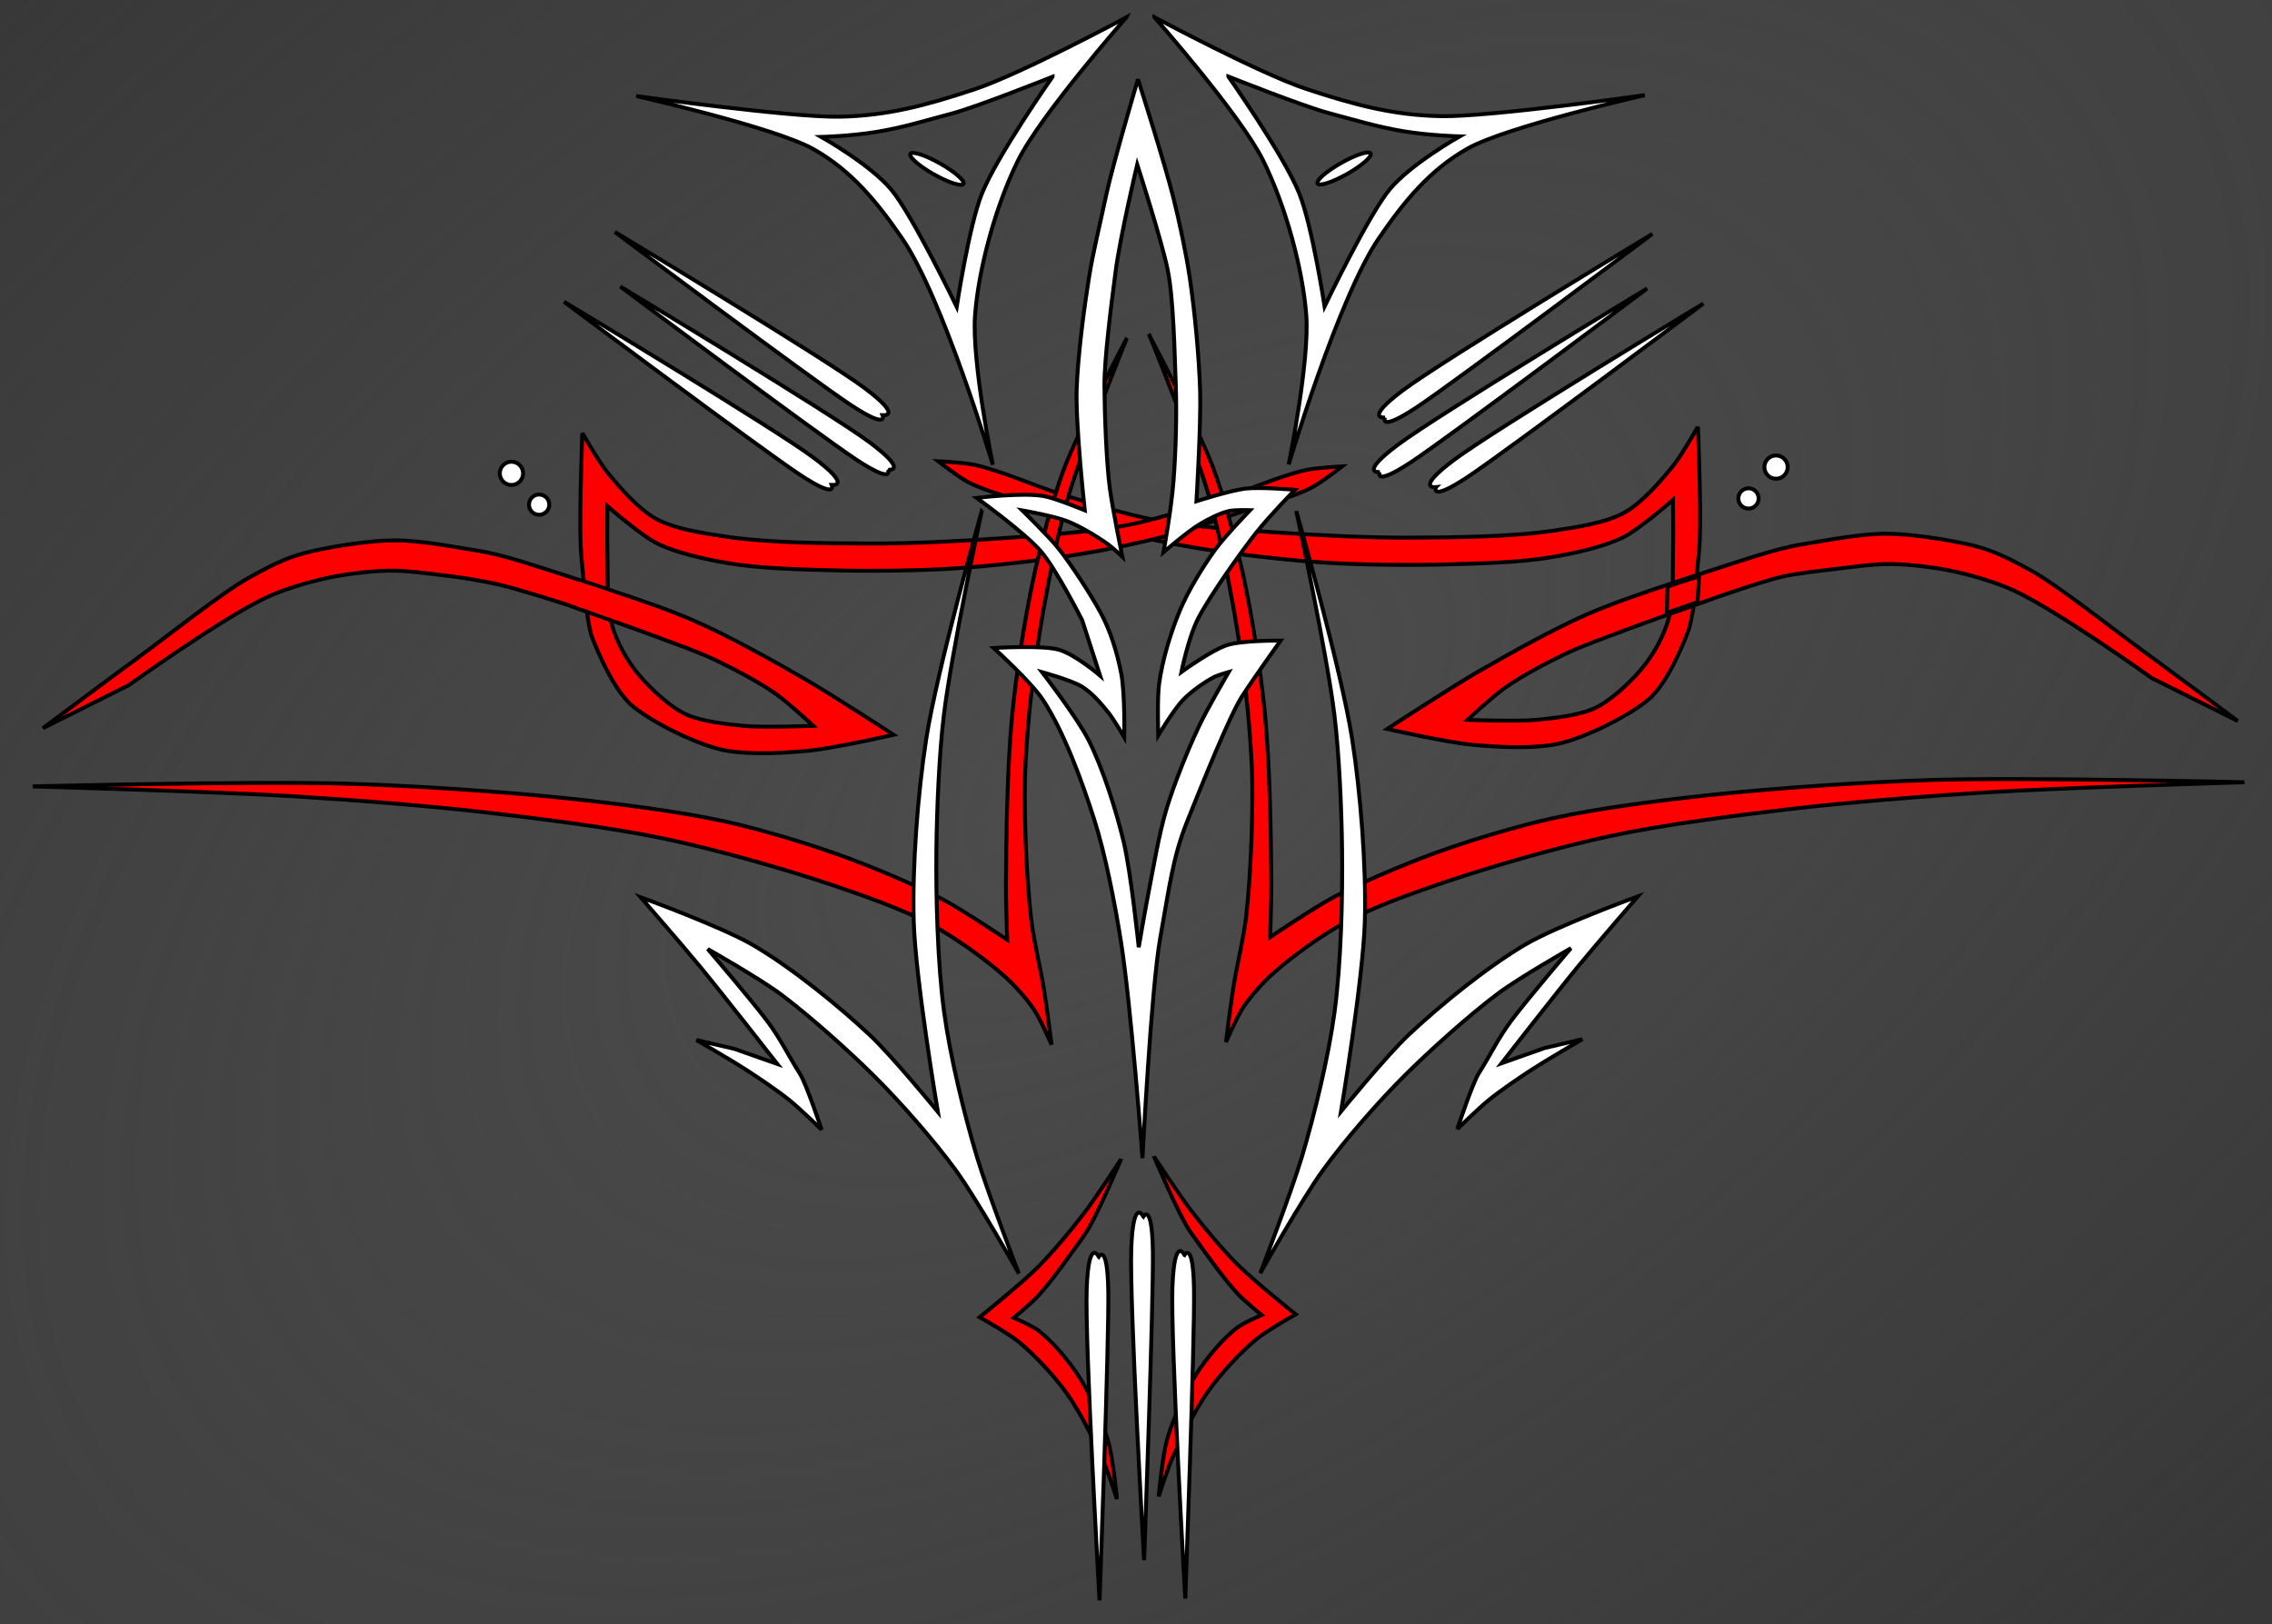 <svg xmlns="http://www.w3.org/2000/svg" viewBox="0 0 665.73 475.98"><rect x="0" y="0" width="665.73" height="475.98" fill="#333333" stroke="none"/><defs><radialGradient id="a" gradientUnits="userSpaceOnUse" cy="463.86" cx="191.07" gradientTransform="matrix(2.072 -1.429 .801 1.162 -443.72 -48.444)" r="332.86"><stop offset="0" stop-color="#4d4d4d"/><stop offset="1" stop-color="#4d4d4d" stop-opacity="0"/></radialGradient></defs><path transform="translate(9.005 4.5)" color="#000" fill="url(#a)" d="M-9.005-4.503h665.73v475.98H-9.005z"/><g stroke="#000" stroke-width=".553" fill="red" fill-rule="evenodd"><path d="M497.52 125.007s.951 23.094.544 32.983c-.11 2.67-.506 6.558-.899 10.5-2.292.735-4.567 1.538-6.997 2.338.054-3.206-.015-6.403.058-9.137.123-4.555-.012-15.23-.012-15.23s-9.767 8.604-14.702 11.029c-5.85 2.874-14.502 4.685-20.927 5.784-9.003 1.54-21.26 1.843-30.39 2.097-10.68.298-24.914.179-35.578-.49-11.203-.703-26.118-2.393-37.201-4.183-7.453-1.204-17.33-3.238-24.63-5.165-7.013-1.851-16.12-5.036-23.01-7.305-5.994-1.973-14.279-3.988-19.9-6.853-2.913-1.485-8.948-6.214-8.948-6.214s7.412.361 10.498 1.028c8.11 1.754 18.254 6.43 26.188 8.858 7.945 2.432 18.537 5.778 26.705 7.301 10.557 1.97 24.932 2.91 35.645 3.666 11.763.83 27.48 1.59 39.273 1.525 12.741-.07 29.783-.191 42.381-2.107 6.254-.952 14.887-2.18 20.409-5.265 5.14-2.873 10.457-9.059 14.181-13.62 2.591-3.174 7.314-11.541 7.314-11.541zm-7.352 45.822c-.053 3.19-.3 6.36-.9 9.073-4.771 1.714-10.004 3.592-13.216 4.806-5.213 1.969-12.198 4.428-17.232 6.818-5.528 2.624-12.797 6.488-17.813 9.993-3.562 2.49-11.01 9.405-11.01 9.405s14.315.574 20.414-.016c4.937-.477 11.675-1.235 16.263-3.123 4.715-1.94 10.53-7.376 14.118-11.546s6.905-9.965 8.347-15.69c.051-.2.083-.44.13-.647 3.402-1.223 4.554-1.6 6.996-2.468-.349 3.005-1.392 6.926-1.392 6.926s-5.428 15.393-12 20.754c-6.572 5.363-20.237 11.915-27.726 13.112-7.489 1.198-16.548.668-23.588.019-7.64-.704-25.083-4.646-25.083-4.646s18.489-12.085 26.686-16.805c9.378-5.401 22.017-12.48 31.934-16.81 7.278-3.177 16.411-6.305 25.072-9.156zm6.097 6.605c.344-2.957.52-5.122.9-8.944 1.707-.547 3.475-1.12 5.054-1.624 7.626-2.436 18.057-6.107 25.656-7.343 7.599-1.235 17.232-3.127 24.623-3.13 7.233-.001 17.587 1.645 24.109 3.092s11.03 3.519 18.864 7.891c7.834 4.373 22.93 16.386 31.966 22.98 9.036 6.596 28.27 20.91 28.27 20.91l-25.153-12.551s-27.343-19.557-40.33-25.63c-5.084-2.38-12.337-4.508-17.825-5.69-5.414-1.166-12.802-2.056-18.34-2.123-5.193-.064-12.081.956-17.237 1.568-4.41.524-10.316 1.156-14.644 2.15-6.118 1.406-19.954 6.302-19.954 6.302s-3.5 1.268-5.96 2.143z" stroke-width="1.147"/><path d="M497.866 168.865s-6.033 1.802-9.24 3.07l-.245 7.646 9.023-3.161z" stroke-width="1.147"/></g><path d="M170.637 126.861s-.914 23.096-.492 32.985c.114 2.67.517 6.557.915 10.498 2.294.732 4.57 1.53 7 2.327-.058-3.206.006-6.403-.071-9.137-.13-4.554-.012-15.229-.012-15.229s9.78 8.588 14.719 11.005c5.854 2.865 14.51 4.663 20.936 5.751 9.006 1.526 21.264 1.81 30.395 2.05 10.68.281 24.914.14 35.576-.546 11.202-.721 26.115-2.435 37.194-4.242 7.45-1.215 17.325-3.266 24.621-5.204 7.012-1.862 16.113-5.061 23-7.34 5.99-1.983 14.272-4.011 19.89-6.886 2.91-1.489 8.937-6.228 8.937-6.228s-7.412.373-10.497 1.045c-8.107 1.766-18.244 6.458-26.174 8.9-7.94 2.443-18.527 5.806-26.693 7.343-10.554 1.986-24.927 2.948-35.639 3.722-11.761.849-27.477 1.632-39.27 1.586-12.74-.05-29.783-.144-42.382-2.04-6.255-.942-14.89-2.156-20.417-5.233-5.146-2.865-10.471-9.042-14.203-13.598-2.596-3.169-7.332-11.529-7.332-11.529zm7.424 45.81c.059 3.19.31 6.359.914 9.072 4.774 1.707 10.01 3.577 13.224 4.785 5.216 1.96 12.206 4.408 17.243 6.79 5.533 2.616 12.808 6.469 17.83 9.966 3.565 2.483 11.023 9.388 11.023 9.388s-14.313.596-20.412.016c-4.939-.47-11.678-1.217-16.268-3.098-4.718-1.933-10.542-7.36-14.137-11.524-3.594-4.164-6.92-9.954-8.372-15.676-.05-.202-.082-.44-.128-.649-3.404-1.217-4.557-1.592-7-2.457.353 3.005 1.218 6.646 1.218 6.646s5.637 15.662 12.218 21.015 20.255 11.882 27.746 13.068 16.55.641 23.589-.019c7.639-.716 25.075-4.686 25.075-4.686s-18.508-12.055-26.713-16.763c-9.386-5.386-22.036-12.444-31.961-16.759-7.283-3.165-16.421-6.279-25.086-9.117zm-6.086 6.615c-.348-2.956-.528-5.121-.915-8.942-1.707-.545-3.476-1.115-5.056-1.616-7.63-2.425-18.067-6.08-25.667-7.303-7.601-1.224-17.237-3.1-24.628-3.091-7.234.01-17.585 1.672-24.104 3.13-6.52 1.457-11.025 3.536-18.852 7.92-7.827 4.385-22.904 16.422-31.93 23.03S12.585 213.37 12.585 213.37l25.134-12.592s27.312-19.6 40.287-25.694c5.081-2.386 12.331-4.526 17.817-5.717 5.413-1.175 12.799-2.076 18.338-2.153 5.191-.072 12.081.937 17.238 1.542 4.41.517 10.319 1.51 14.648 2.497 6.12 1.396 19.964 5.9 19.964 5.9s3.502 1.262 5.964 2.134z" fill-rule="evenodd" stroke="#000" stroke-width="1.147" fill="red"/><path d="M169.898 170.558s6.868 2.103 10.077 3.366l1.046 7.958-12.033-4.306z" fill-rule="evenodd" fill="red"/><path d="M328.498 339.646s-7.384 11.336-10.911 15.932c-3.79 4.936-9.107 11.344-13.504 15.748-4.76 4.766-17.023 14.64-17.023 14.64s8.484 4.746 11.67 7.397c4.714 3.922 10.332 9.999 13.899 14.987 3.96 5.54 7.99 13.766 10.754 19.988 1.413 3.179 3.897 10.921 3.897 10.921s-1.137-12.076-2.605-17.032c-1.766-5.96-5.168-13.653-8.532-18.879-2.877-4.468-7.5-10.034-11.675-13.322-1.972-1.552-7.41-3.882-7.41-3.882s5.11-4.22 7.031-6.3c4.597-4.98 10.421-13.462 13.687-17.971 3.266-4.51 10.722-22.227 10.722-22.227zM338.13 338.88s7.403 11.324 10.937 15.914c3.798 4.931 9.124 11.33 13.529 15.728 4.767 4.759 17.045 14.613 17.045 14.613s-8.476 4.76-11.659 7.415c-4.707 3.93-10.316 10.015-13.874 15.009-3.952 5.545-7.967 13.778-10.723 20.004-1.408 3.181-3.88 10.928-3.88 10.928s1.118-12.078 2.579-17.037c1.757-5.961 5.145-13.661 8.502-18.892 2.87-4.473 7.484-10.046 11.654-13.34 1.97-1.555 7.403-3.894 7.403-3.894s-5.116-4.212-7.04-6.29c-4.605-4.972-10.443-13.445-13.716-17.949-3.273-4.504-10.756-22.21-10.756-22.21zM330.175 99.09s-13.976 26.525-18.485 38.526c-3.488 9.285-6.769 22.158-8.862 31.853-2.586 11.98-5.098 28.169-6.263 40.368-1.417 14.83-1.72 34.726-1.813 49.624-.03 4.778.383 15.923.383 15.923s-12.972-8.726-18.895-11.835c-8.68-4.555-20.782-9.613-30.004-12.936-10.021-3.611-23.67-7.697-34.076-9.972-13.384-2.925-31.56-5.179-45.183-6.63-19.708-2.099-46.107-3.82-65.917-4.392-27.429-.79-91.465.813-91.465.813s53.683 1.501 76.654 2.902c17.026 1.039 39.716 2.803 56.662 4.77 15.73 1.824 36.726 4.452 52.218 7.734 15.003 3.18 34.734 8.748 49.261 13.663 8.735 2.955 20.423 7.05 28.523 11.457 6.931 3.77 15.61 9.902 21.49 15.165 2.873 2.572 6.363 6.427 8.524 9.622 1.948 2.88 5.192 10.364 5.192 10.364s-1.355-10.79-2.234-16.292c-.88-5.501-3.009-14.194-3.72-20.363-1.324-11.491-1.955-26.944-1.881-38.51.045-7.124.748-16.614 1.462-23.701.878-8.707 2.496-20.276 4.05-28.888 1.82-10.079 4.49-23.507 7.38-33.333 4.148-14.095 16.999-45.931 16.999-45.931zM336.847 98.377s14.018 26.503 18.546 38.497c3.503 9.28 6.803 22.147 8.912 31.839 2.605 11.975 5.143 28.16 6.327 40.358 1.44 14.827 1.774 34.724 1.89 49.618.038 4.778-.357 15.923-.357 15.923s12.959-8.747 18.876-11.864c8.672-4.57 20.768-9.647 29.984-12.984 10.015-3.627 23.658-7.735 34.06-10.026 13.38-2.946 31.552-5.228 45.173-6.7 19.704-2.13 46.1-3.894 65.91-4.496 27.428-.834 91.465.669 91.465.669s-53.685 1.586-76.65 3.022c-17.025 1.066-39.712 2.866-56.652 4.859-15.728 1.85-36.72 4.51-52.205 7.817-14.999 3.203-34.72 8.802-49.238 13.74-8.73 2.969-20.411 7.082-28.505 11.502-6.925 3.781-15.594 9.927-21.465 15.199-2.87 2.577-6.354 6.437-8.51 9.635-1.944 2.883-5.176 10.373-5.176 10.373s1.338-10.792 2.209-16.296c.87-5.503 2.986-14.199 3.687-20.37 1.306-11.492 1.913-26.946 1.82-38.512-.056-7.123-.773-16.612-1.5-23.698-.89-8.706-2.527-20.272-4.095-28.881-1.836-10.076-4.526-23.5-7.433-33.322-4.17-14.088-17.07-45.904-17.07-45.904z" fill-rule="evenodd" stroke="#000" stroke-width="1.147" fill="red"/><path d="M333.44 23.207s7.745 24.232 10.396 34.8c1.765 7.038 3.778 16.518 4.833 23.696 1.442 9.822 2.71 23.16 2.988 32.955.278 9.795-1.086 32.218-1.086 32.218s9.996-3.208 14.44-3.715c4.306-.49 14.442.359 14.442.359s-7.083 7.218-11.1 12.229c-4.017 5.01-13.623 18.415-17.257 25.419-2.885 5.56-4.924 15.737-4.924 15.737s8.843-6.402 13.348-7.866c4.504-1.464 15.71-1.321 15.71-1.321s-7.497 10.46-11.247 16.243c-3.75 5.782-12.065 26.59-16.205 36.933-4.14 10.343-5.192 19.329-7.83 34.046s-5.185 64.418-5.185 64.418-3.32-44.68-6.334-63.621c-1.731-10.88-4.512-25.379-7.884-35.867-3.478-10.82-8.698-25.322-14.952-34.813-3.455-5.243-14.414-15.176-14.414-15.176s14.244-.9 19.115.508c4.872 1.408 12.051 7.584 12.051 7.584l-5.25-16.23s-7.478-14.8-12.06-20.153c-4.789-5.592-18.866-15.696-18.866-15.696s13.37-1.63 19.638-.539c3.306.576 12.049 4.18 12.049 4.18s-2.722-25.058-2.385-35.347c.338-10.29 2.36-25.107 3.64-32.983 1.28-7.876 3.083-14.89 4.943-23.704 1.86-8.813 9.387-34.292 9.387-34.292zm.226 254.356s-2.25-21.979-4.475-31.156c-2.212-9.126-6.008-21.195-10.236-29.58-3.256-6.46-13.632-19.89-13.632-19.89s8.65 2.386 11.634 4.213c2.983 1.826 5.59 4.876 7.752 7.555 1.643 2.035 4.72 7.328 4.72 7.328s.265-12.906-.941-18.929c-1.207-6.022-3.03-12.096-5.986-17.565-2.955-5.469-8.8-14.424-12.494-19.002-2.861-3.545-10.482-10.989-10.482-10.989s9.335 1.655 13.095 3.132c3.863 1.517 8.662 4.4 12.05 6.798 1.363.965 4.192 3.663 4.192 3.663s-2.878-14.064-3.681-20.16c-1.02-7.735-1.524-22.274-1.563-29.994-.04-7.721 1.927-23.178 3.288-33.549s6.317-31.251 6.317-31.251 7.2 22.387 8.927 30.878 2.007 24.252 2.351 33.186c.345 8.935.023 20.236-.654 28.843-.679 8.608-2.94 20.728-2.94 20.728s7.065-6.069 10.467-8.125c2.437-1.473 5.869-3.272 8.638-3.935 1.835-.439 6.284-.266 6.284-.266s-7.503 7.782-10.203 11.529c-3.664 5.082-8.071 12.284-10.46 18.075-2.695 6.535-5.033 14.303-6.005 21.304-.563 4.047-.25 15.097-.25 15.097s4.645-7.734 7.323-10.48c2.315-2.373 5.969-5 8.898-6.553 1.25-.663 4.45-1.574 4.45-1.574s-6.542 11.208-8.89 16.241c-3.282 7.033-7.178 16.664-9.408 24.097-2.204 7.348-3.87 17.477-5.346 25.005-.9 4.583-2.739 15.326-2.739 15.326zM379.835 149.79s13.162 46.305 16.347 66.645c2.48 15.842 4.18 37.291 3.744 53.32-.458 16.9-6.99 55.923-6.99 55.923s13.371-16.419 19.978-22.604c9.424-8.824 22.916-19.779 34.047-26.32 9.27-5.445 32.946-14.097 32.946-14.097s-12.286 14.17-17.388 20.38c-6.928 8.433-22.566 28.532-22.566 28.532l12.586-4.454 11.108-2.6s-10.466 6.066-14.806 8.898c-3.871 2.527-8.988 5.99-12.583 8.897-2.934 2.373-9.25 8.525-9.25 8.525s4.465-13.44 6.282-16.299c3.47-5.461 5.724-10.39 9.615-15.56 4.935-6.558 17.388-21.121 17.388-21.121s-15.112 8.572-21.468 13.348c-8.438 6.34-19.917 16.63-27.383 24.091-7.688 7.683-17.28 18.636-23.678 27.421-6.282 8.625-18.492 30.38-18.492 30.38s9.09-23.673 12.193-34.078c3.79-12.704 7.833-29.453 9.595-42.592 1.89-14.1 2.375-33.546 2.184-47.77-.158-11.793-.827-27.542-2.252-39.25-2.2-18.06-11.157-59.612-11.157-59.612z" fill-rule="evenodd" stroke="#000" stroke-width="1.147" fill="#fff"/><path d="M287.633 149.897s-13.088 46.325-16.24 66.67c-2.456 15.846-4.122 37.297-3.661 53.326.485 16.9 7.079 55.909 7.079 55.909s-13.398-16.398-20.014-22.573c-9.438-8.809-22.948-19.742-34.09-26.265-9.277-5.431-32.968-14.046-32.968-14.046s12.309 14.152 17.42 20.354c6.942 8.42 22.612 28.495 22.612 28.495l-12.594-4.433-11.111-2.584s10.475 6.05 14.819 8.876c3.875 2.521 8.998 5.976 12.597 8.878 2.938 2.368 9.265 8.51 9.265 8.51s-4.487-13.433-6.308-16.29c-3.48-5.456-5.741-10.38-9.64-15.545-4.946-6.55-17.421-21.093-17.421-21.093s15.125 8.548 21.488 13.313c8.448 6.328 19.944 16.599 27.422 24.049 7.7 7.67 17.308 18.608 23.72 27.384 6.296 8.614 18.54 30.35 18.54 30.35s-9.128-23.658-12.247-34.059c-3.81-12.698-7.88-29.44-9.662-42.577-1.912-14.098-2.428-33.542-2.26-47.769.14-11.794.784-27.543 2.191-39.254 2.171-18.063 11.062-59.629 11.062-59.629z" fill-rule="evenodd" stroke="#000" stroke-width="1.147" fill="#fff"/><path d="M515.299 146.048a2.962 2.962 0 11-5.925.005 2.962 2.962 0 015.925-.005z" stroke="#000" stroke-width="1.147" fill="#fff"/><path d="M523.803 136.87a3.4 3.4 0 11-6.8.005 3.4 3.4 0 016.8-.005z" stroke="#000" stroke-width="1.147" fill="#fff"/><g stroke="#000" stroke-width=".553" fill="#fff"><path d="M338.253 5.038s30.84 16.523 44.639 21.073c13.797 4.548 25.419 7.722 39.628 7.93 14.21.208 59.43-6.157 59.43-6.157s-40.57 9.246-51.83 15.594c-11.262 6.348-18.695 15.54-26.086 26.313-11.814 17.218-26.425 66.305-26.425 66.305s6.155-30.256 5.15-43.7c-1.005-13.442-5.955-31.888-12.626-45.352-6.67-13.463-31.879-42.005-31.879-42.005zm21.676 17.387s21.963 8.74 29.447 10.716c7.483 1.975 14.015 4.011 21.831 5.314 7.816 1.302 16.501 1.506 16.501 1.506s-14.351 8.087-20.54 15.57c-6.187 7.48-19.043 34.268-19.043 34.268s-3.626-23.688-7.432-33.137c-4.488-11.142-20.764-34.237-20.764-34.237z" fill-rule="evenodd" stroke-width="1.147"/><path d="M401.62 44.959c.5.88-2.578 3.57-6.873 6.004s-8.183 3.695-8.683 2.814c-.5-.881 2.578-3.57 6.874-6.005s8.183-3.695 8.682-2.813z" stroke-width="1.147"/></g><g stroke="#000" stroke-width=".553" fill="#fff"><path d="M330.065 5.062S299.25 21.634 285.46 26.205c-13.79 4.57-25.407 7.763-39.616 7.993-14.21.23-59.44-6.063-59.44-6.063s40.584 9.182 51.855 15.512c11.271 6.33 18.72 15.51 26.127 26.272 11.841 17.2 26.529 66.263 26.529 66.263s-6.203-30.247-5.219-43.691c.984-13.445 5.905-31.898 12.555-45.372 6.65-13.474 31.813-42.055 31.813-42.055zm-21.648 17.421s-21.95 8.776-29.43 10.762c-7.48 1.987-14.01 4.034-21.824 5.349-7.813 1.315-16.498 1.532-16.498 1.532s14.364 8.065 20.564 15.537c6.2 7.472 19.098 34.238 19.098 34.238s3.588-23.693 7.38-33.147c4.47-11.15 20.71-34.27 20.71-34.27z" fill-rule="evenodd" stroke-width="1.147"/><path d="M266.74 45.083c-.498.882 2.584 3.565 6.883 5.994s8.189 3.682 8.687 2.8c.498-.882-2.583-3.566-6.883-5.994s-8.189-3.682-8.687-2.8z" stroke-width="1.147"/></g><path d="M155.006 147.875a2.962 2.962 0 105.925-.005 2.962 2.962 0 00-5.925.005z" stroke="#000" stroke-width="1.147" fill="#fff"/><path d="M146.467 138.709a3.4 3.4 0 106.801-.006 3.4 3.4 0 00-6.8.006z" stroke="#000" stroke-width="1.147" fill="#fff"/><path d="M405.826 122.328s-6.407.79 5.278-7.975 73.065-45.823 73.065-45.823-57.731 43.313-69.035 50.791c-11.3 7.477-9.31 3.008-9.31 3.008zM404.302 138.319s-6.406.79 5.279-7.975 73.065-45.823 73.065-45.823-57.732 43.313-69.035 50.79c-11.301 7.478-9.31 3.008-9.31 3.008z" fill-rule="evenodd" stroke="#000" stroke-width="1.147" fill="#fff"/><path d="M420.758 142.75s-6.406.79 5.279-7.974 73.065-45.823 73.065-45.823-57.731 43.313-69.035 50.79c-11.3 7.478-9.31 3.008-9.31 3.008z" fill-rule="evenodd" stroke="#000" stroke-linecap="round" stroke-width="1.147" fill="#fff"/><path d="M258.587 121.645s6.407.78-5.291-7.966-73.137-45.709-73.137-45.709 57.8 43.22 69.111 50.682c11.313 7.46 9.315 2.993 9.315 2.993zM260.18 137.64s6.407.78-5.292-7.967-73.136-45.709-73.136-45.709 57.8 43.22 69.111 50.682c11.313 7.46 9.315 2.993 9.315 2.993zM243.694 142.088s6.408.78-5.29-7.967-73.137-45.708-73.137-45.708 57.8 43.22 69.111 50.682c11.313 7.46 9.315 2.993 9.315 2.993zM335.014 356.482s-2.965-6.062-3.537 9.4c-.572 15.463 3.76 91.28 3.76 91.28s2.83-76.401 2.568-90.753c-.263-14.352-2.791-9.927-2.791-9.927zM347.073 367.733s-2.965-6.062-3.536 9.4c-.572 15.463 3.76 91.279 3.76 91.279s2.83-76.4 2.567-90.752c-.263-14.353-2.79-9.927-2.79-9.927zM321.951 368.27s-2.965-6.061-3.537 9.401c-.571 15.462 3.76 91.279 3.76 91.279s2.831-76.4 2.568-90.752c-.263-14.353-2.79-9.927-2.79-9.927z" fill-rule="evenodd" stroke="#000" stroke-width="1.147" fill="#fff"/></svg>